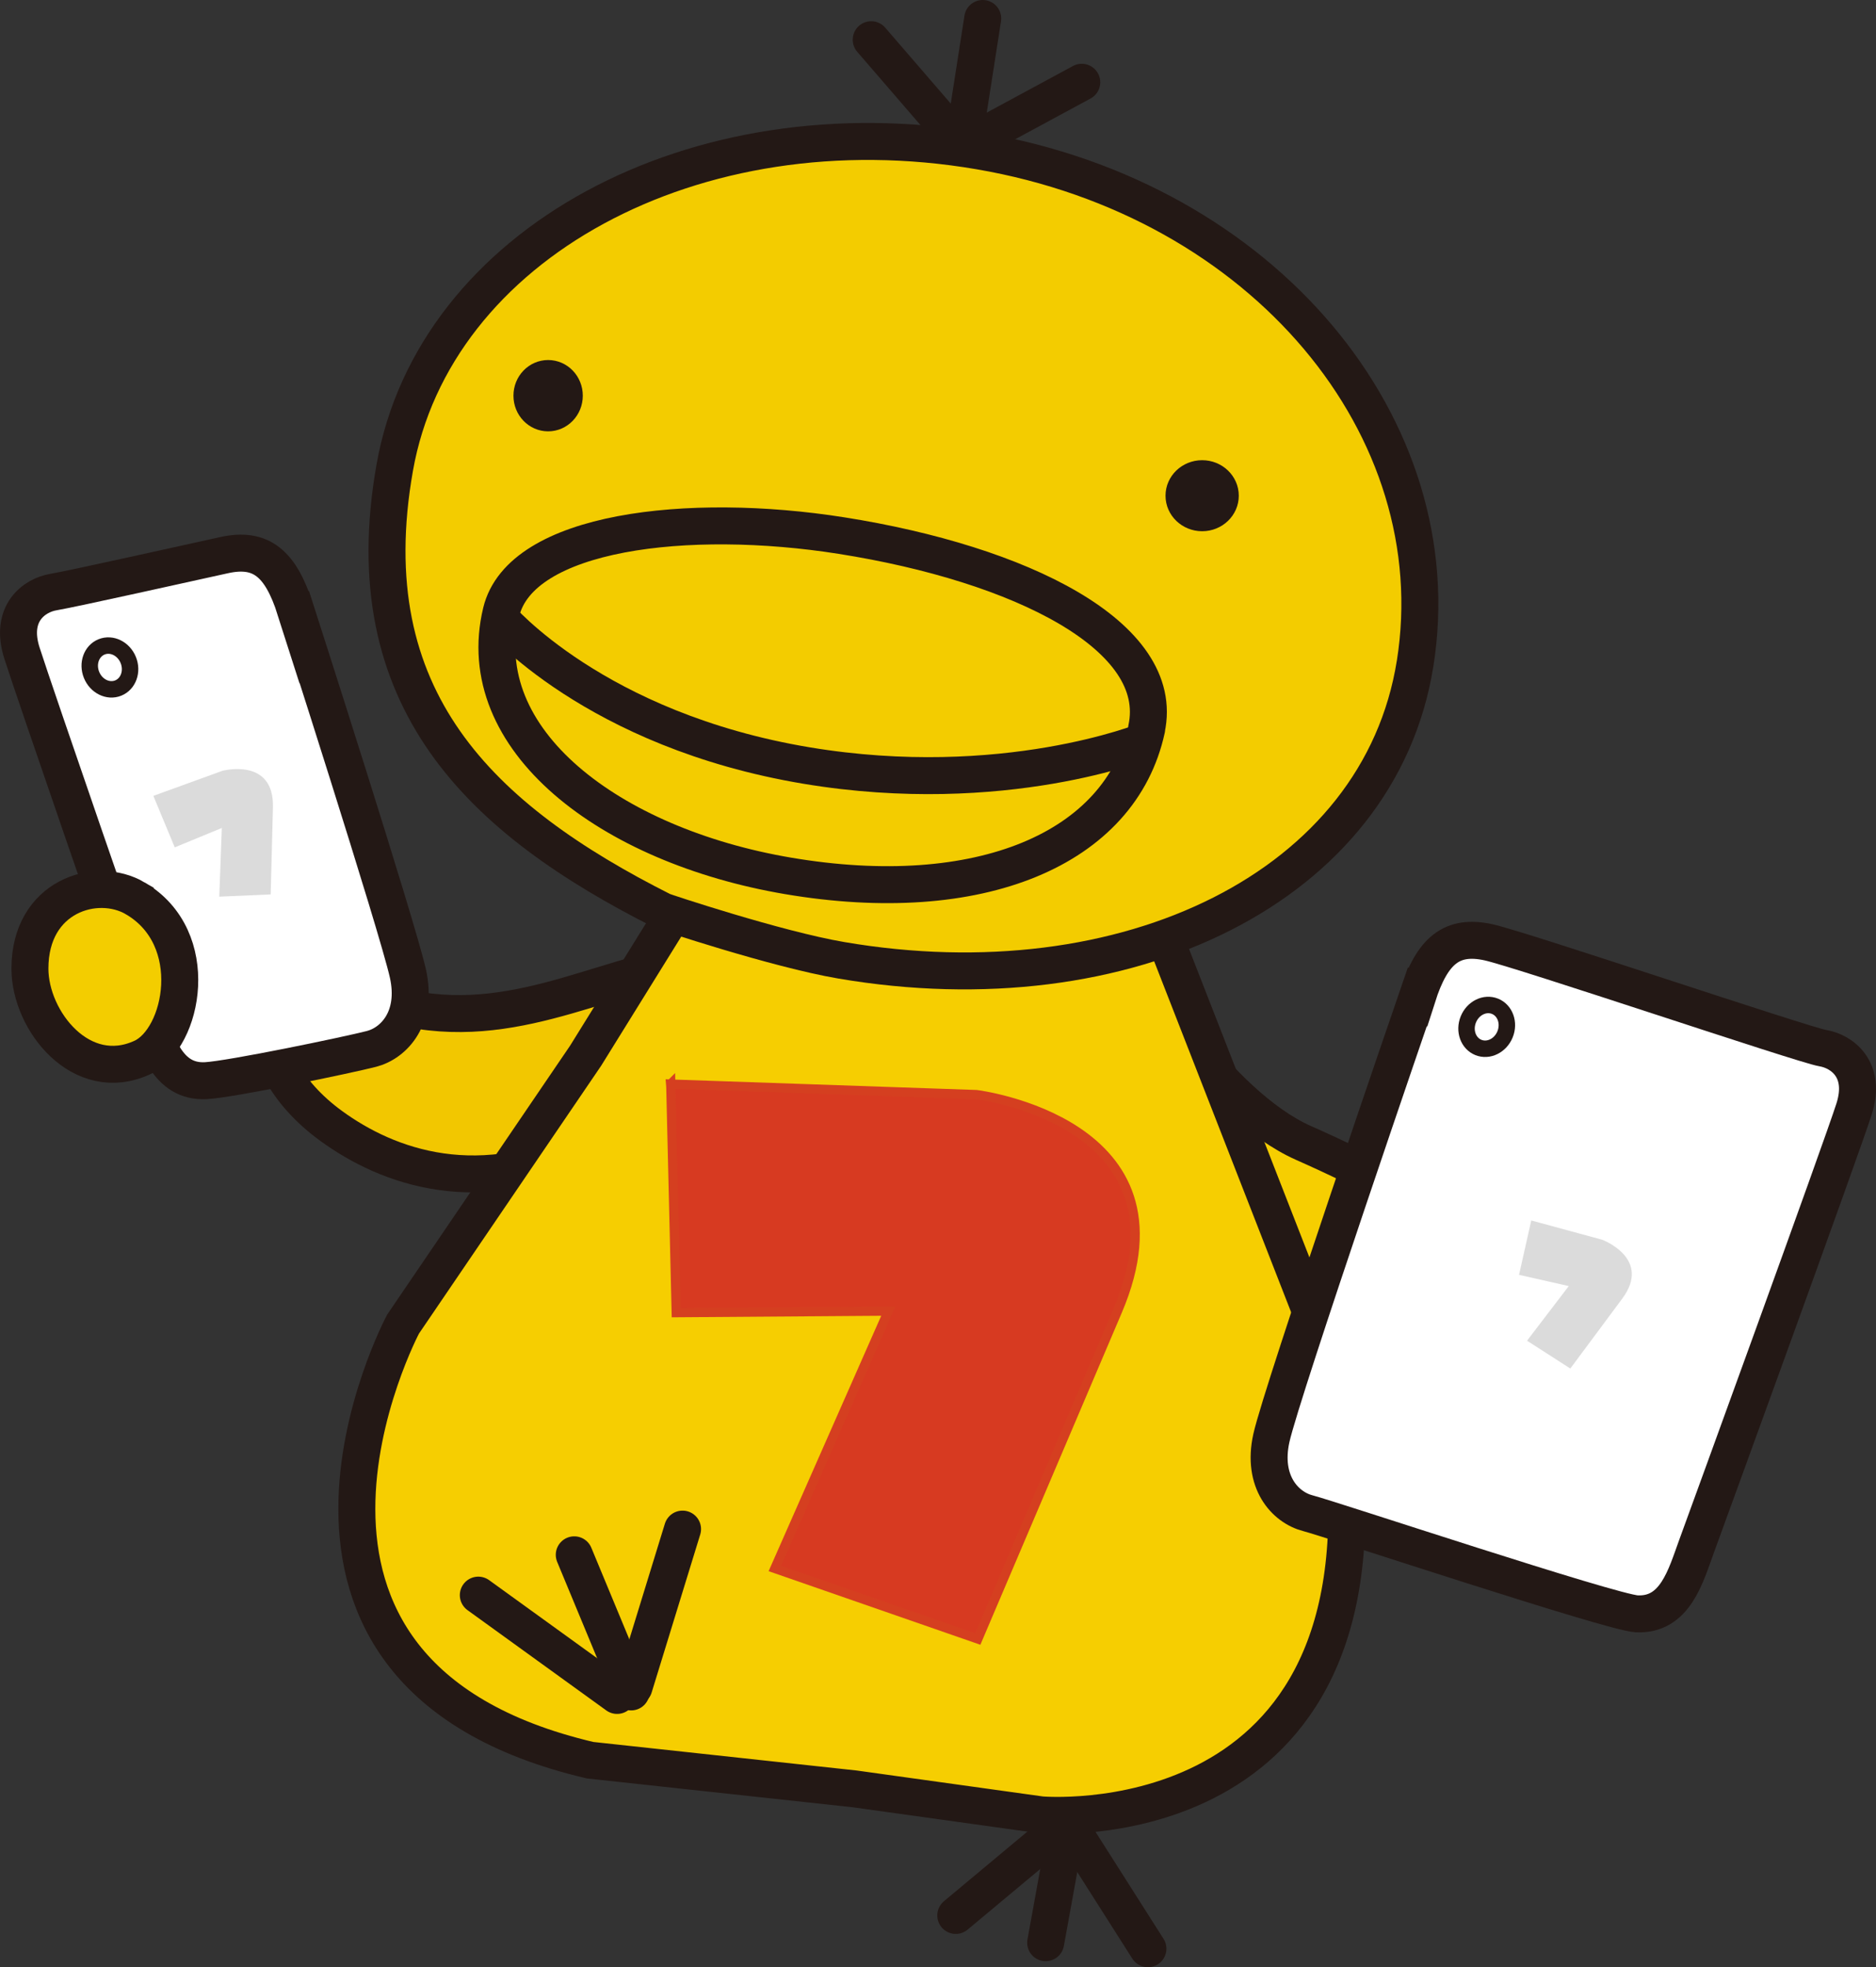 <?xml version="1.0" encoding="UTF-8"?>
<svg id="_レイヤー_1" data-name="レイヤー 1" xmlns="http://www.w3.org/2000/svg" viewBox="0 0 101.494 106.418">
  <rect x="0" y="0" width="101.494" height="106.418" fill="#333333" stroke="none"/>
  <defs>
    <style>
      .cls-1 {
        fill: #f2c700;
      }

      .cls-1, .cls-2, .cls-3, .cls-4, .cls-5, .cls-6, .cls-7, .cls-8, .cls-9, .cls-10 {
        stroke: #231815;
      }

      .cls-1, .cls-2, .cls-3, .cls-4, .cls-6, .cls-8, .cls-9, .cls-10 {
        stroke-width: 2px;
      }

      .cls-2, .cls-3, .cls-10 {
        fill: none;
      }

      .cls-2, .cls-9, .cls-10 {
        stroke-linecap: round;
      }

      .cls-3, .cls-10 {
        stroke-linejoin: round;
      }

      .cls-11 {
        fill: #dbdbdb;
      }

      .cls-4, .cls-5 {
        fill: #fff;
      }

      .cls-5 {
        stroke-miterlimit: 4;
        stroke-width: .89px;
      }

      .cls-12 {
        fill: #d73a21;
        stroke: #d53f20;
        stroke-width: .5px;
      }

      .cls-6 {
        fill: #f3cc00;
      }

      .cls-7 {
        fill: #231815;
      }

      .cls-8 {
        fill: #f6ce01;
      }

      .cls-9 {
        fill: #f3cd00;
      }
    </style>
  </defs>
  <path class="cls-1" d="M36.684,52.176c-5.403,1.11-10.396,4.21-16.947,1.695-6.102-2.348-6.908,3.344-1.809,7.045,3.032,2.204,8.025,4.081,14.325.874,6.3-3.199,6.004-5.639,6.004-5.639"/>
  <path class="cls-8" d="M61.489,52.419s4.317,7.318,9.028,9.408c7.121,3.154,14.333,7.486,9.211,9.697-7.964,3.427-17.008-4.529-19.63-9.507l1.391-9.591v-.008Z"/>
  <path class="cls-8" d="M38.622,45.921l-6.938,11.187-9.879,14.523s-10.039,18.862,10.123,23.589l14.302,1.55,10.092,1.406s18.178,1.611,16.423-19.105l-1.429-7.083-9.963-25.527s-22.73-.54-22.73-.54Z"/>
  <path class="cls-6" d="M76.559,35.89c-1.93,12.114-15.64,18.687-31.044,16.058-3.519-.6-9.621-2.637-9.667-2.667-9.841-4.963-16.711-11.445-14.492-23.984,2.135-12.076,16.225-19.759,31.629-17.129,15.404,2.629,25.603,14.986,23.574,27.731v-.008Z"/>
  <path class="cls-7" d="M31.03,21.405c0,.79-.616,1.429-1.376,1.429s-1.376-.638-1.376-1.429.616-1.429,1.376-1.429,1.376.638,1.376,1.429Z"/>
  <path class="cls-7" d="M66.52,26.816c0,.783-.661,1.421-1.482,1.421s-1.482-.638-1.482-1.421.661-1.421,1.482-1.421,1.482.638,1.482,1.421Z"/>
  <line class="cls-2" x1="53.167" y1="1" x2="52.301" y2="6.555"/>
  <line class="cls-2" x1="47.133" y1="2.148" x2="50.773" y2="6.365"/>
  <line class="cls-2" x1="58.525" y1="4.45" x2="53.927" y2="6.935"/>
  <line class="cls-2" x1="62.104" y1="105.418" x2="57.552" y2="98.259"/>
  <line class="cls-2" x1="36.927" y1="82.718" x2="34.298" y2="91.268"/>
  <path class="cls-12" d="M36.281,58.643l16.544.57s11.992,1.467,7.638,11.696l-7.562,17.753-10.981-3.815,6.14-13.922-11.475.084-.296-12.372-.008.008Z"/>
  <line class="cls-2" x1="34.146" y1="91.526" x2="31.068" y2="84.109"/>
  <line class="cls-2" x1="25.877" y1="86.29" x2="33.386" y2="91.716"/>
  <line class="cls-2" x1="56.572" y1="105.092" x2="57.803" y2="98.305"/>
  <line class="cls-2" x1="51.708" y1="103.617" x2="57.537" y2="98.753"/>
  <path class="cls-10" d="M62.036,39.431c-1.406,6.513-9.066,9.705-19.409,7.949-9.659-1.642-17.175-7.372-15.511-14.272,1.056-4.377,10.1-5.449,18.414-4.134,9.674,1.528,17.585,5.426,16.499,10.457h.008Z"/>
  <path class="cls-3" d="M26.987,33.374s5.168,6.125,16.658,8.04c10.655,1.771,18.323-1.338,18.323-1.338"/>
  <path class="cls-4" d="M15.983,32.979c-.806-2.531-1.877-3.382-3.853-2.949-1.771.388-8.2,1.824-9.241,1.999s-2.386,1.155-1.702,3.298c.684,2.143,6.102,17.829,6.695,19.455.593,1.626,1.155,3.785,3.253,3.678,1.383-.076,7.721-1.398,8.96-1.718s2.5-1.702,1.976-4.066c-.562-2.546-6.08-19.698-6.08-19.698h-.008Z"/>
  <ellipse class="cls-5" cx="5.946" cy="36.107" rx="1.072" ry="1.201" transform="translate(-13.071 4.843) rotate(-21.96)"/>
  <path class="cls-11" d="M8.307,43.049l3.731-1.353s2.797-.745,2.728,1.976l-.122,4.712-2.781.122.137-3.716-2.546,1.049-1.155-2.781.008-.008Z"/>
  <path class="cls-4" d="M76.68,53.924c.806-2.531,1.877-3.382,3.853-2.949,1.771.388,17.023,5.548,18.072,5.722s2.386,1.155,1.702,3.298-7.919,22.008-8.512,23.627-1.155,3.785-3.253,3.678c-1.383-.076-16.544-5.122-17.783-5.441-1.239-.319-2.5-1.702-1.976-4.066.562-2.546,7.896-23.87,7.896-23.87Z"/>
  <ellipse class="cls-5" cx="80.433" cy="55.55" rx="1.201" ry="1.072" transform="translate(-1.166 109.373) rotate(-68.04)"/>
  <path class="cls-9" d="M7.319,48.596c-2.097-1.231-5.7-.129-5.7,3.8,0,2.835,2.789,6.33,6.08,4.811,2.219-1.026,3.291-6.46-.38-8.61Z"/>
  <path class="cls-11" d="M82.844,66.022l3.83,1.041s2.713,1.003,1.094,3.184l-2.812,3.785-2.341-1.505,2.257-2.956-2.69-.608.661-2.941Z"/>
</svg>